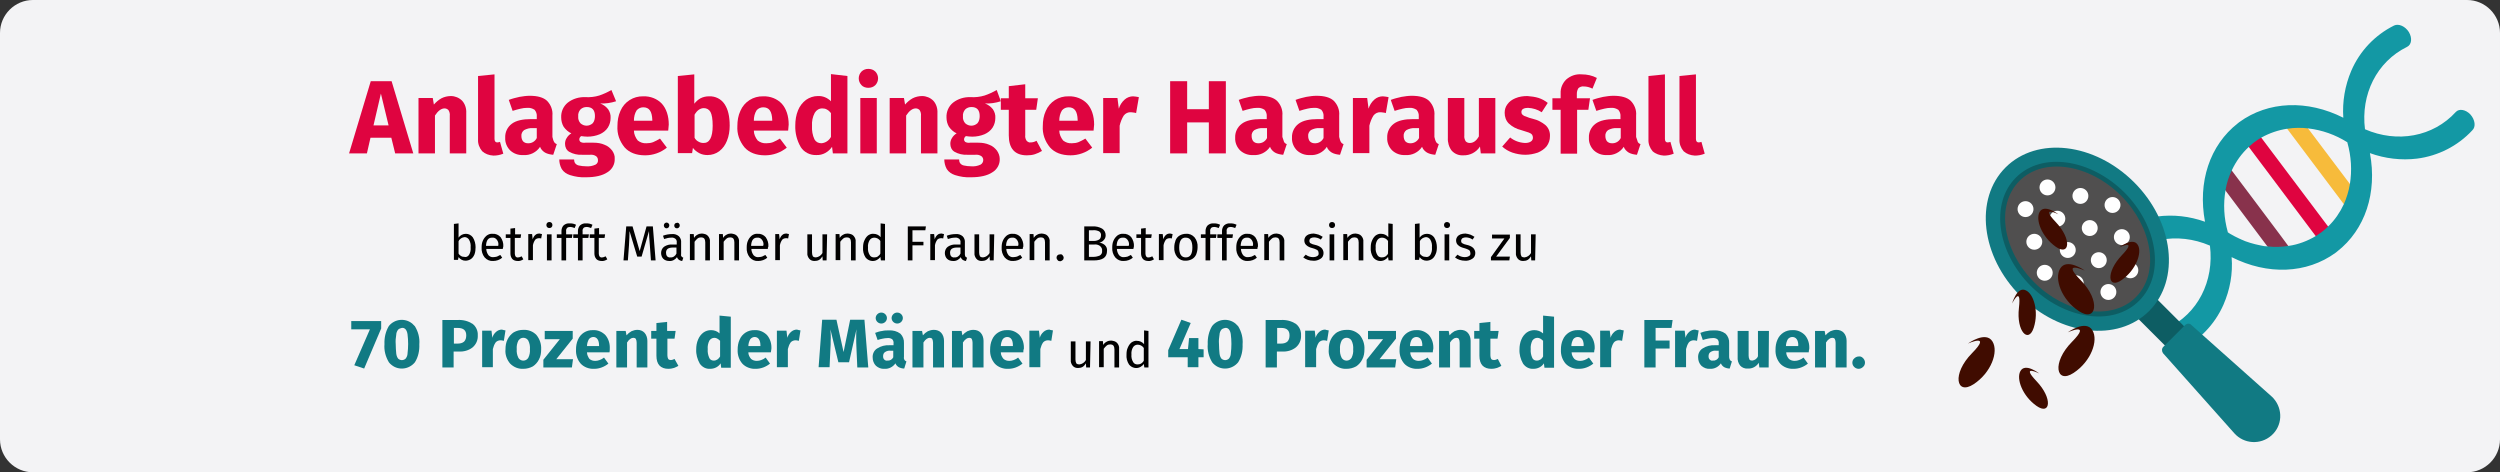 <?xml version="1.0" encoding="UTF-8"?>
<svg xmlns="http://www.w3.org/2000/svg" xmlns:xlink="http://www.w3.org/1999/xlink" version="1.1" id="Ebene_1" x="0px" y="0px" viewBox="0 0 911 172.1" style="enable-background:new 0 0 911 172.1;" xml:space="preserve">
<rect x="0" y="0" width="911" height="172.1" fill="#333333" stroke="none"/>
<style type="text/css">
	.st0{fill:#F3F3F5;}
	.st1{fill:#DF0440;}
	.st2{fill:#010000;}
	.st3{fill:#117A83;}
	.st4{fill:none;}
	.st5{fill:#F7BB3B;}
	.st6{fill:#88324C;}
	.st7{fill:#1398A4;}
	.st8{fill:#0D5D63;}
	.st9{fill:#504F4F;}
	.st10{fill:#FFFFFF;}
	.st11{fill:#400C00;}
</style>
<g>
	<g id="Ebene_1_1_">
		<g id="Group">
			<g id="asthma-haeufigkeit">
				<g id="guertelrose-haeufigkeit">
					<g id="BG_Figur">
						<g id="Mask">
							<path class="st0" d="M12,0h887c6.6,0,12,5.4,12,12v148.1c0,6.6-5.4,12-12,12H12c-6.6,0-12-5.4-12-12V12C0,5.4,5.4,0,12,0z"></path>
						</g>
					</g>
				</g>
			</g>
		</g>
		<path class="st1" d="M144,55.9l-1.4-5.7H135l-1.3,5.7h-6.5l7.9-26.3h7.6l7.9,26.3L144,55.9z M136.1,45.7h5.5l-2.8-11.6L136.1,45.7    z"></path>
		<path class="st1" d="M168.4,36.7c1.1,1.2,1.6,2.9,1.5,4.5v14.7h-6V42.2c0.1-0.7-0.1-1.5-0.5-2.1c-0.4-0.4-0.9-0.6-1.4-0.6    c-1.2,0-2.4,0.9-3.5,2.6v13.8h-6V35.7h5.2l0.4,2.4c0.8-0.9,1.7-1.7,2.8-2.3c1-0.5,2.2-0.8,3.4-0.8C165.8,35,167.3,35.6,168.4,36.7    z"></path>
		<path class="st1" d="M175.7,55.1c-1-1.2-1.6-2.7-1.5-4.3V27.7l6-0.6v23.5c0,0.8,0.3,1.3,1,1.3c0.3,0,0.7-0.1,1-0.2l1.2,4.3    c-1.2,0.5-2.4,0.7-3.6,0.7C178.2,56.6,176.8,56.1,175.7,55.1z"></path>
		<path class="st1" d="M201.9,51.7c0.2,0.4,0.6,0.7,1,0.8l-1.3,3.9c-1.1-0.1-2.1-0.3-3-0.8c-0.8-0.5-1.5-1.2-1.8-2.1    c-1.3,2-3.7,3.2-6.1,3c-1.8,0.1-3.5-0.5-4.8-1.7c-1.2-1.2-1.9-2.9-1.8-4.6c-0.1-2,0.8-3.9,2.4-5.1c1.6-1.2,4-1.7,7-1.7h2.1v-0.9    c0.1-0.9-0.2-1.8-0.8-2.5c-0.8-0.5-1.7-0.8-2.7-0.7c-0.8,0-1.6,0.1-2.4,0.3c-1,0.2-1.9,0.5-2.9,0.8l-1.4-4    c1.3-0.5,2.6-0.8,3.9-1.1c1.2-0.2,2.5-0.4,3.7-0.4c2.9,0,5,0.6,6.3,1.8c1.4,1.4,2.2,3.4,2,5.4v7.8    C201.5,50.6,201.6,51.2,201.9,51.7z M195.6,50.3v-3.6h-1.5c-1.1-0.1-2.1,0.2-3.1,0.7c-0.7,0.5-1.1,1.4-1,2.2    c0,0.7,0.2,1.4,0.6,1.9c0.5,0.5,1.1,0.7,1.7,0.7C193.8,52.3,195,51.5,195.6,50.3L195.6,50.3z"></path>
		<path class="st1" d="M224.5,36.9c-1.9,0.6-3.8,0.9-5.8,0.8c1.1,0.4,2.1,1.1,2.9,2.1c0.6,0.9,1,2,0.9,3.2c0,1.2-0.3,2.4-1,3.5    c-0.7,1.1-1.8,1.9-2.9,2.4c-1.4,0.6-3,0.9-4.5,0.9c-0.8,0-1.6-0.1-2.3-0.2c-0.2,0.1-0.4,0.3-0.5,0.5c-0.1,0.2-0.2,0.4-0.2,0.7    c0,0.4,0.2,0.7,0.4,0.9c0.5,0.3,1.2,0.4,1.8,0.3h3c1.4,0,2.8,0.2,4.1,0.8c1.1,0.4,2,1.2,2.7,2.1c0.6,0.9,1,1.9,0.9,3    c0.1,2-1,3.9-2.7,4.9c-1.8,1.2-4.4,1.8-7.8,1.8c-2,0.1-3.9-0.2-5.8-0.8c-1.2-0.4-2.3-1.1-3-2.2c-0.6-1.1-0.9-2.3-0.9-3.5h5.4    c0,0.5,0.1,1,0.4,1.4c0.3,0.4,0.8,0.7,1.3,0.8c0.9,0.2,1.8,0.3,2.7,0.3c1.2,0.1,2.3-0.1,3.4-0.6c0.6-0.3,1-1,0.9-1.7    c0-0.6-0.3-1.1-0.7-1.4c-0.6-0.4-1.4-0.6-2.2-0.5h-2.9c-1.6,0.1-3.3-0.3-4.7-1.1c-1-0.6-1.5-1.7-1.5-2.9c0-0.8,0.2-1.5,0.6-2.1    c0.4-0.7,1-1.3,1.7-1.7c-1.1-0.5-2.1-1.4-2.8-2.4c-0.6-1-0.9-2.2-0.9-3.4c-0.1-2.1,0.8-4.1,2.4-5.4c1.8-1.4,4.1-2.1,6.4-2    c1.7,0.1,3.5-0.1,5.1-0.6c1.5-0.5,3-1.2,4.4-2L224.5,36.9z M211.5,39.9c-0.6,0.7-0.9,1.6-0.8,2.5c-0.1,0.9,0.2,1.8,0.8,2.5    c1.3,1.2,3.2,1.2,4.5,0c0.6-0.7,0.8-1.7,0.8-2.6c0-2.2-1-3.3-3-3.3C212.9,39,212.1,39.3,211.5,39.9z"></path>
		<path class="st1" d="M243.5,47.6H231c0,1.3,0.6,2.6,1.4,3.6c0.9,0.7,2,1.1,3.2,1c0.8,0,1.6-0.1,2.4-0.4c0.9-0.4,1.7-0.8,2.5-1.3    l2.5,3.3c-2.2,1.8-5,2.8-7.9,2.8c-3.3,0-5.8-1-7.5-2.9c-1.8-2.2-2.8-4.9-2.6-7.8c0-1.9,0.3-3.8,1.1-5.5c1.4-3.3,4.7-5.4,8.3-5.3    c2.6-0.1,5.1,0.9,6.8,2.7c1.6,1.8,2.5,4.4,2.5,7.6C243.6,46.1,243.6,46.9,243.5,47.6z M237.7,43.7c-0.1-3.1-1.1-4.6-3.3-4.6    c-0.9,0-1.8,0.4-2.4,1.1c-0.7,1.1-1,2.4-1,3.8h6.7V43.7z"></path>
		<path class="st1" d="M264,37.9c1.3,1.9,1.9,4.5,1.9,7.9c0,1.9-0.3,3.8-1,5.5c-0.6,1.5-1.5,2.8-2.8,3.8c-1.2,0.9-2.7,1.4-4.3,1.4    c-1,0-2.1-0.2-3-0.7c-0.9-0.5-1.7-1.1-2.3-1.9l-0.3,1.9H247V27.7l6-0.6v10.7c0.6-0.8,1.4-1.5,2.3-2c1-0.5,2-0.7,3.1-0.7    C260.7,35,262.8,36.1,264,37.9z M259.7,45.8c0-2.4-0.3-4.1-0.8-5c-0.5-0.9-1.4-1.4-2.4-1.4c-1.3,0-2.5,0.8-3.4,2.4v8.4    c0.3,0.6,0.8,1.1,1.4,1.4c0.5,0.3,1.1,0.5,1.8,0.5C258.5,52.2,259.7,50.1,259.7,45.8L259.7,45.8z"></path>
		<path class="st1" d="M287.2,47.6h-12.5c0,1.3,0.6,2.6,1.4,3.6c0.9,0.7,2,1.1,3.2,1c0.8,0,1.6-0.1,2.4-0.4c0.9-0.4,1.7-0.8,2.5-1.3    l2.5,3.3c-2.2,1.8-5,2.8-7.9,2.8c-3.3,0-5.8-1-7.5-2.9c-1.8-2.2-2.8-4.9-2.6-7.8c0-1.9,0.3-3.8,1.1-5.5c1.4-3.3,4.7-5.4,8.3-5.3    c2.6-0.1,5.1,0.9,6.8,2.7c1.6,1.8,2.5,4.4,2.5,7.6C287.3,46.1,287.3,46.9,287.2,47.6z M281.4,43.7c-0.1-3.1-1.1-4.6-3.3-4.6    c-0.9,0-1.8,0.4-2.4,1.1c-0.7,1.1-1,2.4-1,3.8h6.7L281.4,43.7z"></path>
		<path class="st1" d="M308.8,27.7v28.2h-5.3l-0.3-2.4c-1.3,1.9-3.4,3.1-5.7,3c-2.3,0.1-4.5-1-5.7-2.9c-1.4-2.4-2.1-5.1-2-7.9    c0-1.9,0.3-3.8,1-5.5c0.6-1.5,1.6-2.8,2.9-3.8c1.3-0.9,2.8-1.4,4.3-1.4c1.8-0.1,3.5,0.6,4.8,1.9v-9.9L308.8,27.7z M302.8,49.9    v-8.7c-0.4-0.5-0.9-1-1.5-1.3c-0.5-0.3-1.1-0.4-1.7-0.4c-1.1,0-2.1,0.6-2.7,1.6c-0.8,1.5-1.1,3.1-1,4.8c-0.1,1.7,0.2,3.4,0.9,4.9    c0.5,0.9,1.4,1.4,2.5,1.4C300.8,52.1,302.1,51.2,302.8,49.9z"></path>
		<path class="st1" d="M319,26.1c1.3,1.4,1.3,3.5,0,4.9c-0.7,0.7-1.6,1-2.6,1c-0.9,0-1.9-0.3-2.5-1c-1.3-1.4-1.3-3.5,0-4.9    c0.7-0.7,1.6-1,2.5-1C317.4,25.1,318.3,25.4,319,26.1z M319.5,35.7v20.2h-6V35.7L319.5,35.7z"></path>
		<path class="st1" d="M340.1,36.7c1.1,1.2,1.6,2.9,1.5,4.5v14.7h-6V42.2c0.1-0.7-0.1-1.5-0.5-2.1c-0.4-0.4-0.9-0.6-1.4-0.6    c-1.2,0-2.4,0.9-3.5,2.6v13.8h-6V35.7h5.2l0.4,2.4c0.8-0.9,1.7-1.7,2.8-2.3c1-0.5,2.2-0.8,3.4-0.8C337.5,35,339,35.6,340.1,36.7z"></path>
		<path class="st1" d="M364.7,36.9c-1.9,0.6-3.8,0.9-5.8,0.8c1.1,0.4,2.1,1.1,2.9,2.1c0.6,0.9,1,2,0.9,3.2c0,1.2-0.3,2.4-1,3.5    c-0.7,1.1-1.8,1.9-2.9,2.4c-1.4,0.6-3,0.9-4.5,0.9c-0.8,0-1.6-0.1-2.3-0.2c-0.2,0.1-0.4,0.3-0.5,0.5c-0.1,0.2-0.2,0.4-0.2,0.7    c0,0.4,0.2,0.7,0.4,0.9c0.5,0.3,1.2,0.4,1.8,0.3h3c1.4,0,2.8,0.2,4.1,0.8c1.1,0.4,2,1.2,2.7,2.1c0.6,0.9,1,1.9,1,3    c0.1,2-1,3.9-2.7,4.9c-1.8,1.2-4.4,1.8-7.8,1.8c-2,0.1-3.9-0.2-5.8-0.8c-1.2-0.4-2.3-1.1-3-2.2c-0.6-1.1-0.9-2.3-0.9-3.5h5.4    c0,0.5,0.1,1,0.4,1.4c0.3,0.4,0.8,0.7,1.3,0.8c0.9,0.2,1.8,0.3,2.7,0.3c1.2,0.1,2.3-0.1,3.4-0.6c0.6-0.3,1-1,1-1.7    c0-0.6-0.3-1.1-0.7-1.4c-0.6-0.4-1.4-0.6-2.2-0.5h-2.9c-1.6,0.1-3.3-0.3-4.7-1.1c-1-0.6-1.5-1.7-1.5-2.9c0-0.8,0.2-1.5,0.6-2.1    c0.4-0.7,1-1.3,1.7-1.7c-1.1-0.5-2.1-1.4-2.8-2.4c-0.6-1-0.9-2.2-0.9-3.4c-0.1-2.1,0.8-4.1,2.4-5.4c1.8-1.4,4.1-2.1,6.4-2    c1.7,0.1,3.5-0.1,5.1-0.6c1.5-0.5,3-1.2,4.4-2L364.7,36.9z M351.7,39.9c-0.6,0.7-0.9,1.6-0.8,2.5c-0.1,0.9,0.2,1.8,0.8,2.5    c1.3,1.2,3.2,1.2,4.5,0c0.6-0.7,0.8-1.7,0.8-2.6c0-2.2-1-3.3-3-3.3C353.1,39,352.3,39.3,351.7,39.9z"></path>
		<path class="st1" d="M379.7,55c-0.8,0.5-1.7,0.9-2.6,1.2c-0.9,0.3-1.9,0.4-2.9,0.4c-4.4,0-6.6-2.5-6.6-7.3v-9.3h-2.9v-4.2h2.9    v-4.4l6-0.7v5.1h4.6l-0.6,4.2h-4v9.3c-0.1,0.7,0.1,1.4,0.5,2c0.4,0.4,0.9,0.7,1.4,0.6c0.8,0,1.5-0.2,2.2-0.6L379.7,55z"></path>
		<path class="st1" d="M398.5,47.6H386c0,1.3,0.6,2.6,1.4,3.6c0.9,0.7,2,1.1,3.2,1c0.8,0,1.6-0.1,2.4-0.4c0.9-0.4,1.7-0.8,2.5-1.3    l2.5,3.3c-2.2,1.8-5,2.8-7.9,2.8c-3.3,0-5.8-1-7.5-2.9c-1.8-2.2-2.8-4.9-2.6-7.8c0-1.9,0.3-3.8,1.1-5.5c1.4-3.3,4.7-5.4,8.3-5.3    c2.6-0.1,5.1,0.9,6.8,2.7c1.6,1.8,2.5,4.4,2.5,7.6C398.6,46.1,398.6,46.9,398.5,47.6z M392.7,43.7c-0.1-3.1-1.1-4.6-3.3-4.6    c-0.9,0-1.8,0.4-2.4,1.1c-0.7,1.1-1,2.4-1,3.8h6.7V43.7z"></path>
		<path class="st1" d="M415,35.4l-1,5.8c-0.6-0.2-1.2-0.2-1.8-0.3c-1.1-0.1-2.1,0.4-2.7,1.2c-0.7,1.1-1.2,2.4-1.5,3.7v10h-6V35.7    h5.2l0.5,3.9c0.4-1.3,1.1-2.4,2.1-3.3c0.9-0.8,2-1.2,3.1-1.2C413.6,35.2,414.3,35.2,415,35.4z"></path>
		<path class="st1" d="M440.5,55.9V44.6h-7.9v11.3h-6.2V29.6h6.2v10.2h7.9V29.6h6.2v26.3H440.5z"></path>
		<path class="st1" d="M467.9,51.7c0.2,0.4,0.6,0.7,1,0.8l-1.3,3.9c-1.1-0.1-2.1-0.3-3-0.8c-0.8-0.5-1.5-1.2-1.8-2.1    c-1.3,2-3.7,3.2-6.1,3c-1.8,0.1-3.5-0.5-4.8-1.7c-1.2-1.2-1.9-2.9-1.8-4.6c-0.1-2,0.8-3.9,2.4-5.1c1.6-1.2,4-1.7,7-1.7h2.1v-0.9    c0.1-0.9-0.2-1.8-0.8-2.5c-0.8-0.5-1.7-0.8-2.7-0.7c-0.8,0-1.6,0.1-2.4,0.3c-1,0.2-1.9,0.5-2.9,0.8l-1.4-4    c1.3-0.5,2.6-0.8,3.9-1.1c1.2-0.2,2.5-0.4,3.7-0.4c2.9,0,5,0.6,6.3,1.8c1.4,1.4,2.2,3.4,2,5.4v7.8    C467.6,50.6,467.7,51.2,467.9,51.7z M461.7,50.3v-3.6h-1.5c-1.1-0.1-2.1,0.2-3.1,0.7c-0.7,0.5-1.1,1.4-1,2.2    c0,0.7,0.2,1.4,0.6,1.9c0.5,0.5,1.1,0.7,1.7,0.7C459.9,52.3,461.1,51.5,461.7,50.3z"></path>
		<path class="st1" d="M488.6,51.7c0.2,0.4,0.6,0.7,1,0.8l-1.3,3.9c-1.1-0.1-2.1-0.3-3-0.8c-0.8-0.5-1.5-1.2-1.8-2.1    c-1.3,2-3.7,3.2-6.1,3c-1.8,0.1-3.5-0.5-4.8-1.7c-1.2-1.2-1.9-2.9-1.8-4.6c-0.1-2,0.8-3.9,2.4-5.1c1.6-1.2,4-1.7,7-1.7h2.1v-0.9    c0.1-0.9-0.2-1.8-0.8-2.5c-0.8-0.5-1.7-0.8-2.7-0.7c-0.8,0-1.6,0.1-2.4,0.3c-1,0.2-1.9,0.5-2.9,0.8l-1.4-4    c1.3-0.5,2.6-0.8,3.9-1.1c1.2-0.2,2.5-0.4,3.7-0.4c2.9,0,5,0.6,6.3,1.8c1.4,1.4,2.2,3.4,2,5.4v7.8    C488.2,50.6,488.3,51.2,488.6,51.7z M482.3,50.3v-3.6h-1.5c-1.1-0.1-2.1,0.2-3.1,0.7c-0.7,0.5-1.1,1.4-1,2.2    c0,0.7,0.2,1.4,0.6,1.9c0.5,0.5,1.1,0.7,1.7,0.7C480.5,52.3,481.7,51.5,482.3,50.3z"></path>
		<path class="st1" d="M506,35.4l-1,5.8c-0.6-0.2-1.2-0.2-1.8-0.3c-1.1-0.1-2.1,0.4-2.7,1.2c-0.7,1.1-1.2,2.4-1.5,3.7v10h-6V35.7    h5.2l0.5,3.9c0.4-1.3,1.1-2.4,2.1-3.3c0.9-0.8,2-1.2,3.1-1.2C504.6,35.2,505.3,35.2,506,35.4z"></path>
		<path class="st1" d="M523.3,51.7c0.2,0.4,0.6,0.7,1,0.8l-1.3,3.9c-1.1-0.1-2.1-0.3-3-0.8c-0.8-0.5-1.5-1.2-1.8-2.1    c-1.3,2-3.7,3.2-6.1,3c-1.8,0.1-3.5-0.5-4.8-1.7c-1.2-1.2-1.9-2.9-1.8-4.6c-0.1-2,0.8-3.9,2.4-5.1c1.6-1.2,4-1.7,7-1.7h2.1v-0.9    c0.1-0.9-0.2-1.8-0.8-2.5c-0.8-0.5-1.7-0.8-2.7-0.7c-0.8,0-1.6,0.1-2.4,0.3c-1,0.2-1.9,0.5-2.9,0.8l-1.4-4    c1.3-0.5,2.6-0.8,3.9-1.1c1.2-0.2,2.5-0.4,3.7-0.4c2.9,0,5,0.6,6.3,1.8c1.4,1.4,2.2,3.4,2,5.4v7.8C522.9,50.6,523,51.2,523.3,51.7    z M517.1,50.3v-3.6h-1.5c-1.1-0.1-2.1,0.2-3.1,0.7c-0.7,0.5-1.1,1.4-1,2.2c0,0.7,0.2,1.4,0.6,1.9c0.5,0.5,1.1,0.7,1.7,0.7    C515.2,52.3,516.5,51.5,517.1,50.3L517.1,50.3z"></path>
		<path class="st1" d="M544.8,55.9h-5.2l-0.3-2.5c-1.3,2.1-3.7,3.3-6.1,3.2c-1.6,0.1-3.1-0.5-4.2-1.7c-1-1.3-1.5-3-1.4-4.7V35.7h6    v13.7c-0.1,0.7,0.1,1.4,0.5,2.1c0.4,0.4,0.9,0.6,1.5,0.6c1.3,0,2.4-0.8,3.3-2.4v-14h6V55.9z"></path>
		<path class="st1" d="M560.7,35.7c1.2,0.4,2.3,1,3.3,1.8l-2.2,3.4c-1.5-1-3.2-1.5-5-1.6c-0.6,0-1.3,0.1-1.8,0.4    c-0.4,0.2-0.6,0.7-0.6,1.1c0,0.3,0.1,0.7,0.3,0.9c0.3,0.3,0.7,0.6,1.2,0.7c0.9,0.4,1.8,0.7,2.7,0.9c1.7,0.4,3.3,1.2,4.7,2.4    c1.1,1.1,1.6,2.5,1.5,4c0,1.3-0.4,2.5-1.2,3.6c-0.8,1-2,1.8-3.2,2.3c-1.5,0.5-3,0.8-4.6,0.8c-1.6,0-3.2-0.3-4.7-0.8    c-1.4-0.5-2.6-1.2-3.7-2.2l2.9-3.3c1.5,1.2,3.4,1.9,5.4,2c0.7,0,1.5-0.1,2.1-0.5c0.5-0.3,0.8-0.8,0.8-1.4c0-0.4-0.1-0.8-0.3-1.1    c-0.3-0.4-0.7-0.6-1.2-0.8c-0.9-0.3-1.8-0.6-2.8-0.9c-1.7-0.4-3.2-1.2-4.5-2.4c-1-1-1.5-2.4-1.5-3.9c0-1.1,0.3-2.2,1-3.1    c0.7-1,1.7-1.7,2.9-2.2c1.4-0.6,2.9-0.8,4.4-0.8C558,35.1,559.4,35.3,560.7,35.7z"></path>
		<path class="st1" d="M575.2,32.1c-0.4,0.6-0.6,1.3-0.6,2.1v1.6h4.8l-0.6,4.2h-4.1v16h-6v-16h-3v-4.2h3v-1.8c-0.1-1.9,0.7-3.7,2-5    c1.6-1.4,3.6-2.1,5.7-1.9c1.9,0,3.8,0.4,5.5,1.3l-1.6,3.9c-1-0.5-2.1-0.8-3.2-0.8C576.4,31.4,575.7,31.7,575.2,32.1z"></path>
		<path class="st1" d="M596.8,51.7c0.2,0.4,0.6,0.7,1,0.8l-1.3,3.9c-1.1-0.1-2.1-0.3-3-0.8c-0.8-0.5-1.5-1.2-1.8-2.1    c-1.3,2-3.7,3.2-6.1,3c-1.8,0.1-3.5-0.5-4.8-1.7c-1.2-1.2-1.9-2.9-1.8-4.6c-0.1-2,0.8-3.9,2.4-5.1c1.6-1.2,4-1.7,7-1.7h2.1v-0.9    c0.1-0.9-0.2-1.8-0.8-2.5c-0.8-0.5-1.7-0.8-2.7-0.7c-0.8,0-1.6,0.1-2.4,0.3c-1,0.2-1.9,0.5-2.9,0.8l-1.4-4    c1.3-0.5,2.6-0.8,3.9-1.1c1.2-0.2,2.5-0.4,3.7-0.4c2.9,0,5,0.6,6.3,1.8c1.4,1.4,2.2,3.4,2,5.4v7.8    C596.5,50.6,596.6,51.2,596.8,51.7z M590.6,50.3v-3.6h-1.5c-1.1-0.1-2.1,0.2-3.1,0.7c-0.7,0.5-1.1,1.4-1,2.2    c0,0.7,0.2,1.4,0.6,1.9c0.5,0.5,1.1,0.7,1.7,0.7C588.8,52.3,590,51.5,590.6,50.3L590.6,50.3z"></path>
		<path class="st1" d="M602.2,55.1c-1-1.2-1.6-2.7-1.5-4.3V27.7l6-0.6v23.5c0,0.8,0.3,1.3,1,1.3c0.3,0,0.7-0.1,1-0.2l1.2,4.3    c-1.2,0.5-2.4,0.7-3.6,0.7C604.8,56.6,603.3,56.1,602.2,55.1z"></path>
		<path class="st1" d="M613.5,55.1c-1-1.2-1.6-2.7-1.5-4.3V27.7l6-0.6v23.5c0,0.8,0.3,1.3,1,1.3c0.3,0,0.7-0.1,1-0.2l1.2,4.3    c-1.2,0.5-2.4,0.7-3.6,0.7C616,56.6,614.6,56.1,613.5,55.1z"></path>
		<path class="st2" d="M172.3,86.5c0.7,1.1,1,2.4,1,3.6c0,0.9-0.1,1.8-0.4,2.6c-0.3,0.7-0.7,1.3-1.3,1.7c-0.6,0.4-1.3,0.6-2,0.6    c-1,0-1.9-0.5-2.5-1.3l-0.2,1h-1.5V81.6l1.7-0.2v5.2c0.6-0.9,1.6-1.4,2.7-1.4C170.8,85.2,171.7,85.7,172.3,86.5z M170.9,92.9    c0.5-0.8,0.7-1.8,0.6-2.8c0.1-1-0.1-1.9-0.6-2.8c-0.4-0.6-1-0.9-1.6-0.9c-0.9,0.1-1.8,0.6-2.2,1.5v4.5c0.2,0.4,0.6,0.7,0.9,0.9    c0.3,0.2,0.7,0.3,1.2,0.3C169.8,93.8,170.5,93.5,170.9,92.9z"></path>
		<path class="st2" d="M183.2,90.7h-6c0,0.8,0.3,1.6,0.8,2.3c0.5,0.5,1.1,0.8,1.8,0.7c0.4,0,0.9-0.1,1.3-0.2    c0.4-0.2,0.8-0.4,1.2-0.6l0.7,1c-0.9,0.8-2.1,1.2-3.3,1.2c-1.2,0.1-2.3-0.4-3.1-1.3c-0.8-1-1.2-2.3-1.1-3.6c0-0.9,0.1-1.8,0.5-2.6    c0.3-0.7,0.8-1.3,1.4-1.8c0.6-0.4,1.3-0.7,2.1-0.6c1.1-0.1,2.2,0.4,2.9,1.2c0.7,1,1.1,2.2,1,3.4C183.3,90.2,183.3,90.4,183.2,90.7    z M181.6,89.4c0.1-0.8-0.1-1.5-0.6-2.1c-0.4-0.5-1-0.8-1.7-0.7c-1.4,0-2.1,1-2.2,3h4.4L181.6,89.4z"></path>
		<path class="st2" d="M190.7,94.5c-0.6,0.4-1.4,0.7-2.1,0.6c-0.7,0-1.4-0.2-1.9-0.7c-0.5-0.6-0.7-1.3-0.7-2v-5.7h-1.7v-1.3h1.7    v-2.1l1.7-0.2v2.3h2.2l-0.2,1.3h-2.1v5.7c0,0.4,0.1,0.8,0.3,1.1c0.2,0.2,0.5,0.4,0.9,0.3c0.4,0,0.9-0.2,1.3-0.4L190.7,94.5z"></path>
		<path class="st2" d="M197.5,85.3l-0.3,1.6c-0.3-0.1-0.5-0.1-0.8-0.1c-0.5,0-1.1,0.2-1.4,0.6c-0.4,0.6-0.7,1.3-0.8,2v5.4h-1.7v-9.5    h1.4l0.2,1.9c0.2-0.6,0.5-1.2,1-1.6c0.4-0.4,1-0.5,1.5-0.5C196.8,85.2,197.2,85.2,197.5,85.3z"></path>
		<path class="st2" d="M201,81.2c0.2,0.2,0.3,0.5,0.3,0.8c0,0.3-0.1,0.6-0.3,0.8c-0.2,0.2-0.5,0.3-0.8,0.3c-0.3,0-0.6-0.1-0.8-0.3    c-0.2-0.2-0.3-0.5-0.3-0.8c0-0.3,0.1-0.6,0.3-0.8c0.2-0.2,0.5-0.3,0.8-0.3C200.5,80.9,200.8,81,201,81.2z M201,85.4v9.5h-1.7v-9.5    L201,85.4z"></path>
		<path class="st2" d="M206.6,83.1c-0.2,0.3-0.4,0.7-0.3,1v1.3h2.3l-0.2,1.3h-2.1v8.2h-1.7v-8.2h-1.7v-1.3h1.7v-1.3    c0-0.7,0.3-1.5,0.8-2c0.6-0.5,1.4-0.8,2.2-0.7c0.4,0,0.8,0,1.2,0.1c0.4,0.1,0.7,0.2,1.1,0.4l-0.5,1.2c-0.5-0.2-1.1-0.4-1.7-0.4    C207.3,82.7,206.9,82.8,206.6,83.1z"></path>
		<path class="st2" d="M212.6,83.1c-0.2,0.3-0.4,0.7-0.3,1v1.3h2.3l-0.2,1.3h-2.1v8.2h-1.7v-8.2h-1.7v-1.3h1.7v-1.3    c0-0.7,0.3-1.5,0.8-2c0.6-0.5,1.4-0.8,2.2-0.7c0.4,0,0.8,0,1.2,0.1c0.4,0.1,0.7,0.2,1.1,0.4l-0.5,1.2c-0.5-0.2-1.1-0.4-1.7-0.4    C213.3,82.7,212.9,82.8,212.6,83.1z"></path>
		<path class="st2" d="M221.3,94.5c-0.6,0.4-1.4,0.7-2.1,0.6c-0.7,0-1.4-0.2-1.9-0.7c-0.5-0.6-0.7-1.3-0.7-2v-5.7h-1.7v-1.3h1.7    v-2.1l1.7-0.2v2.3h2.2l-0.2,1.3h-2.1v5.7c0,0.4,0.1,0.8,0.3,1.1c0.2,0.2,0.5,0.4,0.9,0.3c0.4,0,0.9-0.2,1.3-0.4L221.3,94.5z"></path>
		<path class="st2" d="M238.9,94.9h-1.7l-0.4-5.6c-0.2-2.2-0.3-3.9-0.3-5.1l-2.7,9.3h-1.6l-2.8-9.3c0,1.5-0.1,3.2-0.2,5.2l-0.4,5.5    h-1.6l1-12.4h2.3l2.6,9l2.5-9h2.3L238.9,94.9z"></path>
		<path class="st2" d="M248.4,93.5c0.1,0.2,0.4,0.3,0.6,0.4l-0.4,1.2c-0.4,0-0.8-0.2-1.2-0.4c-0.3-0.3-0.6-0.6-0.7-1    c-0.6,0.9-1.7,1.5-2.8,1.4c-0.8,0-1.6-0.2-2.2-0.8c-0.5-0.5-0.8-1.3-0.8-2.1c0-0.9,0.4-1.8,1.1-2.3c0.9-0.6,2-0.9,3.1-0.8h1.5    v-0.7c0.1-0.5-0.1-1.1-0.5-1.4c-0.4-0.3-1-0.5-1.5-0.4c-0.9,0-1.7,0.2-2.6,0.5l-0.4-1.2c1-0.4,2.2-0.6,3.3-0.6    c0.9-0.1,1.8,0.2,2.5,0.8c0.6,0.6,0.9,1.5,0.8,2.3v4.3C248.1,93,248.2,93.3,248.4,93.5z M243.6,81.4c0.4,0.4,0.4,1,0,1.5    c-0.2,0.2-0.5,0.3-0.7,0.3c-0.3,0-0.5-0.1-0.7-0.3c-0.4-0.4-0.4-1.1,0-1.5c0.2-0.2,0.5-0.3,0.7-0.3    C243.1,81.1,243.4,81.2,243.6,81.4z M246.5,92.4v-2.2h-1.2c-1.8,0-2.6,0.6-2.6,1.9c0,0.5,0.1,0.9,0.4,1.3c0.3,0.3,0.8,0.5,1.2,0.4    C245.2,93.9,246.1,93.3,246.5,92.4L246.5,92.4z M247.4,81.4c0.4,0.4,0.4,1.1,0,1.5c-0.2,0.2-0.5,0.3-0.7,0.3c-0.6,0-1-0.4-1-1    c0-0.6,0.4-1,1-1c0,0,0,0,0,0C246.9,81.1,247.2,81.2,247.4,81.4L247.4,81.4z"></path>
		<path class="st2" d="M258,86c0.5,0.6,0.8,1.3,0.7,2.1v6.8h-1.7v-6.6c0-0.5-0.1-1-0.4-1.4c-0.3-0.3-0.7-0.4-1.1-0.4    c-0.5,0-0.9,0.1-1.3,0.4c-0.4,0.3-0.8,0.8-1.1,1.2v6.7h-1.7v-9.5h1.4l0.1,1.4c0.3-0.5,0.7-0.9,1.3-1.2c0.5-0.3,1.1-0.4,1.6-0.4    C256.8,85.2,257.5,85.4,258,86z"></path>
		<path class="st2" d="M268.6,86c0.5,0.6,0.8,1.3,0.7,2.1v6.8h-1.7v-6.6c0-0.5-0.1-1-0.4-1.4c-0.3-0.3-0.7-0.4-1.1-0.4    c-0.5,0-0.9,0.1-1.3,0.4c-0.4,0.3-0.8,0.8-1.1,1.2v6.7h-1.7v-9.5h1.4l0.1,1.4c0.3-0.5,0.7-0.9,1.3-1.2c0.5-0.3,1.1-0.4,1.6-0.4    C267.3,85.2,268.1,85.4,268.6,86z"></path>
		<path class="st2" d="M279.8,90.7h-6c0,0.8,0.3,1.6,0.8,2.3c0.5,0.5,1.1,0.8,1.8,0.7c0.4,0,0.9-0.1,1.3-0.2    c0.4-0.2,0.8-0.4,1.2-0.6l0.7,1c-0.9,0.8-2.1,1.2-3.3,1.2c-1.2,0.1-2.3-0.4-3.1-1.3c-0.8-1-1.2-2.3-1.1-3.6c0-0.9,0.1-1.8,0.5-2.6    c0.3-0.7,0.8-1.3,1.4-1.8c0.6-0.4,1.3-0.7,2.1-0.6c1.1-0.1,2.2,0.4,2.9,1.2c0.7,1,1.1,2.2,1,3.4C279.8,90.2,279.8,90.4,279.8,90.7    z M278.2,89.4c0.1-0.8-0.1-1.5-0.6-2.1c-0.4-0.5-1-0.8-1.7-0.7c-1.4,0-2.1,1-2.2,3h4.4V89.4z"></path>
		<path class="st2" d="M287.5,85.3l-0.3,1.6c-0.3-0.1-0.5-0.1-0.8-0.1c-0.5,0-1.1,0.2-1.4,0.6c-0.4,0.6-0.7,1.3-0.8,2v5.4h-1.7v-9.5    h1.4l0.2,1.9c0.2-0.6,0.5-1.2,1-1.6c0.4-0.4,1-0.5,1.5-0.5C286.9,85.2,287.2,85.2,287.5,85.3z"></path>
		<path class="st2" d="M301.2,94.9h-1.4l-0.1-1.5c-0.3,0.5-0.7,1-1.2,1.3c-0.5,0.3-1.1,0.4-1.7,0.4c-0.7,0-1.4-0.2-1.9-0.8    c-0.5-0.6-0.8-1.4-0.7-2.1v-6.8h1.7V92c0,0.5,0.1,1,0.3,1.4c0.3,0.3,0.7,0.4,1.1,0.4c1-0.1,1.9-0.7,2.4-1.6v-6.8h1.7L301.2,94.9z"></path>
		<path class="st2" d="M311.1,86c0.5,0.6,0.8,1.3,0.7,2.1v6.8h-1.7v-6.6c0-0.5-0.1-1-0.4-1.4c-0.3-0.3-0.7-0.4-1.1-0.4    c-0.5,0-0.9,0.1-1.3,0.4c-0.4,0.3-0.8,0.8-1.1,1.2v6.7h-1.7v-9.5h1.4l0.1,1.4c0.3-0.5,0.7-0.9,1.3-1.2c0.5-0.3,1.1-0.4,1.6-0.4    C309.9,85.2,310.6,85.4,311.1,86z"></path>
		<path class="st2" d="M322.5,81.6v13.3h-1.5l-0.2-1.3c-0.3,0.5-0.7,0.8-1.2,1.1c-1.4,0.8-3.2,0.4-4.2-0.9c-0.7-1.1-1-2.3-0.9-3.6    c0-0.9,0.1-1.8,0.5-2.6c0.3-0.7,0.7-1.3,1.3-1.8c0.6-0.4,1.3-0.7,2-0.6c1,0,1.9,0.4,2.6,1.2v-5L322.5,81.6z M319.8,93.5    c0.4-0.3,0.8-0.6,1-1.1v-4.6c-0.3-0.4-0.6-0.7-1-0.9c-0.4-0.2-0.8-0.3-1.2-0.3c-0.7,0-1.3,0.3-1.7,0.9c-0.5,0.8-0.7,1.8-0.6,2.7    c-0.1,0.9,0.1,1.9,0.6,2.7c0.3,0.6,0.9,0.9,1.6,0.9C319,93.8,319.5,93.7,319.8,93.5L319.8,93.5z"></path>
		<path class="st2" d="M330.8,94.9V82.5h6.6l-0.2,1.4h-4.7v4.2h4v1.3h-4v5.5L330.8,94.9z"></path>
		<path class="st2" d="M344,85.3l-0.3,1.6c-0.3-0.1-0.5-0.1-0.8-0.1c-0.5,0-1.1,0.2-1.4,0.6c-0.4,0.6-0.7,1.3-0.8,2v5.4h-1.7v-9.5    h1.4l0.2,1.9c0.2-0.6,0.5-1.2,1-1.6c0.4-0.4,1-0.5,1.5-0.5C343.4,85.2,343.7,85.2,344,85.3z"></path>
		<path class="st2" d="M351.8,93.5c0.1,0.2,0.4,0.3,0.6,0.4l-0.4,1.2c-0.4,0-0.8-0.2-1.2-0.4c-0.3-0.3-0.6-0.6-0.7-1    c-0.6,0.9-1.7,1.5-2.8,1.4c-0.8,0-1.6-0.2-2.2-0.8c-0.5-0.5-0.8-1.3-0.8-2.1c0-0.9,0.4-1.8,1.1-2.3c0.9-0.6,2-0.9,3.1-0.8h1.5    v-0.7c0.1-0.5-0.1-1.1-0.5-1.4c-0.4-0.3-1-0.5-1.5-0.4c-0.9,0-1.7,0.2-2.6,0.5l-0.4-1.2c1-0.4,2.2-0.6,3.3-0.6    c0.9-0.1,1.8,0.2,2.5,0.8c0.6,0.6,0.9,1.5,0.8,2.3v4.3C351.6,93,351.7,93.3,351.8,93.5z M350,92.4v-2.2h-1.2    c-1.8,0-2.6,0.6-2.6,1.9c0,0.5,0.1,0.9,0.4,1.3c0.3,0.3,0.8,0.5,1.2,0.4C348.7,93.9,349.6,93.3,350,92.4z"></path>
		<path class="st2" d="M362.1,94.9h-1.4l-0.1-1.5c-0.3,0.5-0.7,1-1.2,1.3c-0.5,0.3-1.1,0.4-1.7,0.4c-0.7,0-1.4-0.2-1.9-0.8    c-0.5-0.6-0.8-1.4-0.7-2.1v-6.8h1.7V92c0,0.5,0.1,1,0.3,1.4c0.3,0.3,0.7,0.4,1.1,0.4c1-0.1,1.9-0.7,2.4-1.6v-6.8h1.7L362.1,94.9z"></path>
		<path class="st2" d="M372.7,90.7h-6c0,0.8,0.3,1.6,0.8,2.3c0.5,0.5,1.1,0.8,1.8,0.7c0.4,0,0.9-0.1,1.3-0.2    c0.4-0.2,0.8-0.4,1.2-0.6l0.7,1c-0.9,0.8-2.1,1.2-3.3,1.2c-1.2,0.1-2.3-0.4-3.1-1.3c-0.8-1-1.2-2.3-1.1-3.6c0-0.9,0.1-1.8,0.5-2.6    c0.3-0.7,0.8-1.3,1.4-1.8c0.6-0.4,1.3-0.7,2.1-0.6c1.1-0.1,2.2,0.4,2.9,1.2c0.7,1,1.1,2.2,1,3.4C372.7,90.2,372.7,90.4,372.7,90.7    z M371.1,89.4c0.1-0.8-0.1-1.5-0.6-2.1c-0.4-0.5-1-0.8-1.7-0.7c-1.4,0-2.1,1-2.2,3h4.4V89.4z"></path>
		<path class="st2" d="M381.8,86c0.5,0.6,0.8,1.3,0.7,2.1v6.8h-1.7v-6.6c0-0.5-0.1-1-0.4-1.4c-0.3-0.3-0.7-0.4-1.1-0.4    c-0.5,0-0.9,0.1-1.3,0.4c-0.4,0.3-0.8,0.8-1.1,1.2v6.7h-1.7v-9.5h1.4l0.1,1.4c0.3-0.5,0.7-0.9,1.3-1.2c0.5-0.3,1.1-0.4,1.6-0.4    C380.6,85.2,381.3,85.4,381.8,86z"></path>
		<path class="st2" d="M387.2,93c0.2,0.2,0.4,0.6,0.4,0.9c0,0.3-0.1,0.7-0.4,0.9c-0.2,0.2-0.6,0.4-0.9,0.4c-0.3,0-0.7-0.1-0.9-0.4    c-0.2-0.2-0.4-0.6-0.4-0.9c0-0.7,0.5-1.2,1.2-1.2c0,0,0,0,0,0C386.7,92.6,387,92.7,387.2,93z"></path>
		<path class="st2" d="M402.6,89.3c0.6,0.6,0.9,1.3,0.8,2.1c0,2.4-1.6,3.5-4.9,3.5h-3.4V82.5h2.9c1.3-0.1,2.5,0.2,3.6,0.8    c0.8,0.5,1.3,1.4,1.3,2.4c0,0.7-0.2,1.3-0.7,1.8c-0.4,0.5-1,0.8-1.6,0.9C401.3,88.5,402,88.8,402.6,89.3z M396.8,83.9v3.9h1.9    c0.6,0,1.3-0.2,1.8-0.5c0.5-0.3,0.7-0.9,0.7-1.5c0.1-0.6-0.2-1.2-0.7-1.5c-0.7-0.3-1.4-0.5-2.2-0.4L396.8,83.9z M400.8,93.1    c0.6-0.4,0.9-1,0.8-1.7c0.1-0.7-0.2-1.3-0.8-1.8c-0.6-0.4-1.3-0.6-2-0.5h-2v4.5h1.7C399.3,93.6,400.1,93.4,400.8,93.1z"></path>
		<path class="st2" d="M413,90.7h-6c0,0.8,0.3,1.6,0.8,2.3c0.5,0.5,1.1,0.8,1.8,0.7c0.4,0,0.9-0.1,1.3-0.2c0.4-0.2,0.8-0.4,1.2-0.6    l0.7,1c-0.9,0.8-2.1,1.2-3.3,1.2c-1.2,0.1-2.3-0.4-3.1-1.3c-0.8-1-1.2-2.3-1.1-3.6c0-0.9,0.1-1.8,0.5-2.6c0.3-0.7,0.8-1.3,1.4-1.8    c0.6-0.4,1.3-0.7,2.1-0.6c1.1-0.1,2.2,0.4,2.9,1.2c0.7,1,1.1,2.2,1,3.4C413.1,90.2,413.1,90.4,413,90.7z M411.4,89.4    c0.1-0.8-0.1-1.5-0.6-2.1c-0.4-0.5-1-0.8-1.7-0.7c-1.4,0-2.1,1-2.2,3h4.4V89.4z"></path>
		<path class="st2" d="M420.5,94.5c-0.6,0.4-1.4,0.7-2.1,0.6c-0.7,0-1.4-0.2-1.9-0.7c-0.5-0.6-0.7-1.3-0.7-2v-5.7h-1.7v-1.3h1.7    v-2.1l1.7-0.2v2.3h2.2l-0.2,1.3h-2.1v5.7c0,0.4,0.1,0.8,0.3,1.1c0.2,0.2,0.5,0.4,0.9,0.3c0.4,0,0.9-0.2,1.3-0.4L420.5,94.5z"></path>
		<path class="st2" d="M427.3,85.3l-0.3,1.6c-0.3-0.1-0.5-0.1-0.8-0.1c-0.5,0-1.1,0.2-1.4,0.6c-0.4,0.6-0.7,1.3-0.8,2v5.4h-1.7v-9.5    h1.4l0.2,1.9c0.2-0.6,0.5-1.2,1-1.6c0.4-0.4,1-0.5,1.5-0.5C426.7,85.2,427,85.2,427.3,85.3z"></path>
		<path class="st2" d="M435.3,86.5c0.8,1,1.2,2.3,1.1,3.6c0,0.9-0.2,1.8-0.5,2.6c-0.3,0.7-0.8,1.3-1.5,1.7c-0.7,0.4-1.5,0.6-2.3,0.6    c-1.2,0.1-2.3-0.4-3.1-1.3c-0.8-1-1.2-2.3-1.1-3.6c0-0.9,0.2-1.8,0.5-2.6c0.3-0.7,0.8-1.3,1.5-1.7c0.7-0.4,1.5-0.6,2.3-0.6    C433.4,85.1,434.5,85.6,435.3,86.5z M429.7,90.2c0,2.4,0.8,3.6,2.4,3.6c1.6,0,2.4-1.2,2.4-3.6c0-2.4-0.8-3.6-2.4-3.6    C430.6,86.5,429.7,87.7,429.7,90.2z"></path>
		<path class="st2" d="M441.3,83.1c-0.2,0.3-0.4,0.7-0.3,1v1.3h2.3l-0.2,1.3H441v8.2h-1.7v-8.2h-1.7v-1.3h1.7v-1.3    c0-0.7,0.3-1.5,0.8-2c0.6-0.5,1.4-0.8,2.2-0.7c0.4,0,0.8,0,1.2,0.1c0.4,0.1,0.7,0.2,1.1,0.4l-0.5,1.2c-0.5-0.2-1.1-0.4-1.7-0.4    C442,82.7,441.6,82.8,441.3,83.1z"></path>
		<path class="st2" d="M447.3,83.1c-0.2,0.3-0.4,0.7-0.3,1v1.3h2.3l-0.2,1.3H447v8.2h-1.7v-8.2h-1.7v-1.3h1.7v-1.3    c0-0.7,0.3-1.5,0.8-2c0.6-0.5,1.4-0.8,2.2-0.7c0.4,0,0.8,0,1.2,0.1c0.4,0.1,0.7,0.2,1.1,0.4l-0.5,1.2c-0.5-0.2-1.1-0.4-1.7-0.4    C448,82.7,447.6,82.8,447.3,83.1z"></path>
		<path class="st2" d="M458.2,90.7h-6c0,0.8,0.3,1.6,0.8,2.3c0.5,0.5,1.1,0.8,1.8,0.7c0.4,0,0.9-0.1,1.3-0.2    c0.4-0.2,0.8-0.4,1.2-0.6l0.7,1c-0.9,0.8-2.1,1.2-3.3,1.2c-1.2,0.1-2.3-0.4-3.1-1.3c-0.8-1-1.2-2.3-1.1-3.6c0-0.9,0.1-1.8,0.5-2.6    c0.3-0.7,0.8-1.3,1.4-1.8c0.6-0.4,1.3-0.7,2.1-0.6c1.1-0.1,2.2,0.4,2.9,1.2c0.7,1,1.1,2.2,1,3.4C458.2,90.2,458.2,90.4,458.2,90.7    z M456.6,89.4c0.1-0.8-0.1-1.5-0.6-2.1c-0.4-0.5-1-0.8-1.7-0.7c-1.4,0-2.1,1-2.2,3h4.4L456.6,89.4z"></path>
		<path class="st2" d="M467.3,86c0.5,0.6,0.8,1.3,0.7,2.1v6.8h-1.7v-6.6c0-0.5-0.1-1-0.4-1.4c-0.3-0.3-0.7-0.4-1.1-0.4    c-0.5,0-0.9,0.1-1.3,0.4c-0.4,0.3-0.8,0.8-1.1,1.2v6.7h-1.7v-9.5h1.4l0.1,1.4c0.3-0.5,0.7-0.9,1.3-1.2c0.5-0.3,1.1-0.4,1.6-0.4    C466.1,85.2,466.8,85.4,467.3,86z"></path>
		<path class="st2" d="M480.5,85.5c0.5,0.2,1,0.5,1.5,0.8l-0.7,1c-0.4-0.3-0.8-0.5-1.2-0.6c-0.4-0.1-0.8-0.2-1.2-0.2    c-0.5,0-0.9,0.1-1.3,0.3c-0.5,0.4-0.6,1.1-0.3,1.6c0.1,0.1,0.1,0.2,0.2,0.2c0.5,0.3,1,0.5,1.6,0.6c0.9,0.2,1.7,0.5,2.4,1.1    c0.5,0.5,0.8,1.2,0.8,1.9c0,0.9-0.4,1.7-1.1,2.1c-0.8,0.5-1.7,0.8-2.7,0.7c-1.3,0-2.6-0.4-3.6-1.2l0.9-1c0.8,0.6,1.7,0.9,2.7,0.9    c0.5,0,1-0.1,1.5-0.4c0.4-0.2,0.6-0.6,0.5-1.1c0-0.3-0.1-0.5-0.2-0.8c-0.2-0.2-0.4-0.4-0.7-0.5c-0.5-0.2-0.9-0.4-1.4-0.5    c-0.8-0.2-1.6-0.5-2.2-1.1c-0.5-0.4-0.7-1.1-0.7-1.7c0-0.5,0.2-1,0.4-1.3c0.3-0.4,0.7-0.7,1.2-0.9c0.6-0.2,1.2-0.3,1.8-0.3    C479.3,85.2,479.9,85.3,480.5,85.5z"></path>
		<path class="st2" d="M486.2,81.2c0.2,0.2,0.3,0.5,0.3,0.8c0,0.3-0.1,0.6-0.3,0.8c-0.2,0.2-0.5,0.3-0.8,0.3c-0.3,0-0.6-0.1-0.8-0.3    c-0.2-0.2-0.3-0.5-0.3-0.8c0-0.3,0.1-0.6,0.3-0.8c0.2-0.2,0.5-0.3,0.8-0.3C485.7,80.9,486,81,486.2,81.2z M486.2,85.4v9.5h-1.7    v-9.5L486.2,85.4z"></path>
		<path class="st2" d="M496.1,86c0.5,0.6,0.8,1.3,0.7,2.1v6.8h-1.7v-6.6c0-0.5-0.1-1-0.4-1.4c-0.3-0.3-0.7-0.4-1.1-0.4    c-0.5,0-0.9,0.1-1.3,0.4c-0.4,0.3-0.8,0.8-1.1,1.2v6.7h-1.7v-9.5h1.4l0.1,1.4c0.3-0.5,0.7-0.9,1.3-1.2c0.5-0.3,1.1-0.4,1.6-0.4    C494.9,85.2,495.6,85.4,496.1,86z"></path>
		<path class="st2" d="M507.5,81.6v13.3h-1.5l-0.2-1.3c-0.3,0.5-0.7,0.8-1.2,1.1c-1.4,0.8-3.2,0.4-4.2-0.9c-0.7-1.1-1-2.3-0.9-3.6    c0-0.9,0.1-1.8,0.5-2.6c0.3-0.7,0.7-1.3,1.3-1.8c0.6-0.4,1.3-0.7,2-0.6c1,0,1.9,0.4,2.6,1.2v-5L507.5,81.6z M504.8,93.5    c0.4-0.3,0.8-0.6,1-1.1v-4.6c-0.3-0.4-0.6-0.7-1-0.9c-0.4-0.2-0.8-0.3-1.2-0.3c-0.7,0-1.3,0.3-1.7,0.9c-0.5,0.8-0.7,1.8-0.6,2.7    c-0.1,0.9,0.1,1.9,0.6,2.7c0.3,0.6,0.9,0.9,1.6,0.9C504,93.8,504.4,93.7,504.8,93.5L504.8,93.5z"></path>
		<path class="st2" d="M522.6,86.5c0.7,1.1,1,2.4,1,3.6c0,0.9-0.1,1.8-0.5,2.6c-0.3,0.7-0.7,1.3-1.3,1.7c-0.6,0.4-1.3,0.6-2,0.6    c-1,0-1.9-0.5-2.5-1.3l-0.2,1h-1.5V81.6l1.7-0.2v5.2c0.6-0.9,1.6-1.4,2.7-1.4C521.1,85.2,522,85.7,522.6,86.5z M521.2,92.9    c0.5-0.8,0.7-1.8,0.6-2.8c0.1-1-0.1-1.9-0.6-2.8c-0.4-0.6-1-0.9-1.6-0.9c-0.9,0.1-1.8,0.6-2.2,1.5v4.5c0.2,0.4,0.6,0.7,0.9,0.9    c0.3,0.2,0.7,0.3,1.2,0.3C520.1,93.8,520.8,93.5,521.2,92.9L521.2,92.9z"></path>
		<path class="st2" d="M528.1,81.2c0.2,0.2,0.3,0.5,0.3,0.8c0,0.3-0.1,0.6-0.3,0.8c-0.2,0.2-0.5,0.3-0.8,0.3c-0.3,0-0.6-0.1-0.8-0.3    c-0.2-0.2-0.3-0.5-0.3-0.8c0-0.3,0.1-0.6,0.3-0.8c0.2-0.2,0.5-0.3,0.8-0.3C527.5,80.9,527.8,81,528.1,81.2z M528.1,85.4v9.5h-1.7    v-9.5L528.1,85.4z"></path>
		<path class="st2" d="M535.8,85.5c0.5,0.2,1,0.5,1.5,0.8l-0.7,1c-0.4-0.3-0.8-0.5-1.2-0.6c-0.4-0.1-0.8-0.2-1.2-0.2    c-0.5,0-0.9,0.1-1.3,0.3c-0.5,0.4-0.6,1.1-0.3,1.6c0.1,0.1,0.1,0.2,0.2,0.2c0.5,0.3,1,0.5,1.6,0.6c0.9,0.2,1.7,0.5,2.4,1.1    c0.5,0.5,0.8,1.2,0.8,1.9c0,0.9-0.4,1.7-1.1,2.1c-0.8,0.5-1.7,0.8-2.7,0.7c-1.3,0-2.6-0.4-3.6-1.2l0.9-1c0.8,0.6,1.7,0.9,2.7,0.9    c0.5,0,1-0.1,1.5-0.4c0.4-0.2,0.6-0.6,0.5-1.1c0-0.3-0.1-0.5-0.2-0.8c-0.2-0.2-0.4-0.4-0.7-0.5c-0.5-0.2-0.9-0.4-1.4-0.5    c-0.8-0.2-1.6-0.5-2.2-1.1c-0.5-0.4-0.7-1.1-0.7-1.7c0-0.5,0.2-1,0.4-1.3c0.3-0.4,0.7-0.7,1.2-0.9c0.6-0.2,1.2-0.3,1.8-0.3    C534.7,85.2,535.2,85.3,535.8,85.5z"></path>
		<path class="st2" d="M550.2,85.4v1.3l-5,6.8h5l-0.2,1.4h-6.7v-1.2l4.9-6.8h-4.5v-1.4H550.2z"></path>
		<path class="st2" d="M559.4,94.9H558l-0.1-1.5c-0.3,0.5-0.7,1-1.2,1.3c-0.5,0.3-1.1,0.4-1.7,0.4c-0.7,0-1.4-0.2-1.9-0.8    c-0.5-0.6-0.8-1.4-0.7-2.1v-6.8h1.7V92c0,0.5,0.1,1,0.3,1.4c0.3,0.3,0.7,0.4,1.1,0.4c1-0.1,1.9-0.7,2.4-1.6v-6.8h1.7L559.4,94.9z"></path>
		<path class="st3" d="M138.9,117v2.7l-6.2,14.6l-3.6-1.2l5.7-13.1H128v-3L138.9,117z"></path>
		<path class="st3" d="M151.2,118.9c1.2,2,1.8,4.2,1.6,6.6c0.1,2.3-0.4,4.6-1.6,6.5c-2.1,2.6-5.9,3.1-8.5,1c-0.4-0.3-0.7-0.6-1-1    c-1.2-2-1.8-4.3-1.6-6.6c-0.1-2.3,0.4-4.6,1.6-6.6c2.1-2.6,5.9-3,8.5-0.9C150.6,118.3,150.9,118.6,151.2,118.9z M145.1,120.1    c-0.4,0.5-0.7,1.2-0.7,1.8c-0.2,1.2-0.3,2.3-0.2,3.5c0,1.2,0.1,2.4,0.2,3.5c0.1,0.7,0.3,1.3,0.7,1.8c0.8,0.7,1.9,0.7,2.7,0    c0.4-0.5,0.7-1.2,0.7-1.8c0.3-2.4,0.3-4.8,0-7.1c-0.1-0.7-0.3-1.3-0.7-1.8c-0.4-0.4-0.8-0.6-1.4-0.5    C145.9,119.6,145.4,119.8,145.1,120.1z"></path>
		<path class="st3" d="M172.2,118c1.3,1,2,2.6,1.9,4.2c0.1,1.7-0.6,3.3-1.9,4.4c-1.4,1.1-3.2,1.6-5,1.5h-1.9v5.8h-4.1v-17.3h5.6    C168.8,116.5,170.6,117,172.2,118z M169.1,124.5c0.6-0.6,0.8-1.4,0.8-2.3c0-1.8-1-2.7-3.1-2.7h-1.4v5.7h1.5    C167.7,125.2,168.5,125,169.1,124.5z"></path>
		<path class="st3" d="M184.2,120.4l-0.6,3.8c-0.4-0.1-0.8-0.2-1.2-0.2c-0.7,0-1.4,0.3-1.8,0.8c-0.5,0.7-0.8,1.6-1,2.4v6.6h-3.9    v-13.3h3.4l0.3,2.6c0.2-0.8,0.7-1.6,1.4-2.2c0.6-0.5,1.3-0.8,2.1-0.8C183.4,120.3,183.8,120.3,184.2,120.4z"></path>
		<path class="st3" d="M195.5,122.1c1.2,1.5,1.8,3.3,1.7,5.2c0,1.3-0.2,2.6-0.8,3.7c-0.5,1-1.3,1.9-2.2,2.5    c-1.1,0.6-2.3,0.9-3.5,0.9c-1.8,0.1-3.5-0.6-4.8-1.9c-1.2-1.4-1.9-3.3-1.7-5.2c0-1.3,0.2-2.6,0.8-3.7c0.5-1,1.3-1.9,2.2-2.5    c1.1-0.6,2.2-0.9,3.5-0.9C192.5,120.1,194.3,120.8,195.5,122.1z M188.9,124.1c-0.5,1-0.7,2.1-0.6,3.1c-0.1,1.1,0.1,2.2,0.6,3.2    c0.6,1,1.9,1.3,2.9,0.7c0.3-0.2,0.5-0.4,0.7-0.7c0.5-1,0.7-2.1,0.6-3.1c0.1-1.1-0.1-2.2-0.6-3.2c-0.6-1-1.9-1.3-2.9-0.7    C189.4,123.6,189.1,123.8,188.9,124.1L188.9,124.1z"></path>
		<path class="st3" d="M208.7,120.6v2.8l-6,7.5h6.1l-0.4,3h-10.4v-2.8l6-7.5h-5.5v-3L208.7,120.6z"></path>
		<path class="st3" d="M222.1,128.4h-8.2c0,0.9,0.4,1.7,0.9,2.4c0.6,0.5,1.3,0.7,2.1,0.7c0.5,0,1.1-0.1,1.6-0.3    c0.6-0.2,1.1-0.5,1.6-0.9l1.6,2.2c-1.5,1.2-3.3,1.9-5.2,1.9c-1.8,0.1-3.7-0.6-4.9-1.9c-1.2-1.4-1.8-3.2-1.7-5.1    c0-1.3,0.2-2.5,0.7-3.6c0.9-2.2,3.1-3.6,5.5-3.5c1.7-0.1,3.3,0.6,4.5,1.8c1.2,1.4,1.7,3.2,1.6,5    C222.2,127.5,222.2,128,222.1,128.4z M218.3,125.9c0-2-0.8-3.1-2.1-3.1c-0.6,0-1.2,0.3-1.6,0.8c-0.4,0.7-0.7,1.6-0.7,2.5h4.4    L218.3,125.9z"></path>
		<path class="st3" d="M234.9,121.3c0.7,0.8,1,1.9,1,2.9v9.7h-3.9v-9c0-0.5-0.1-1-0.3-1.4c-0.2-0.3-0.6-0.4-0.9-0.4    c-0.8,0-1.6,0.6-2.3,1.7v9.1h-3.9v-13.3h3.4l0.3,1.6c0.5-0.6,1.1-1.1,1.8-1.5c0.7-0.3,1.4-0.5,2.2-0.5    C233.2,120.2,234.2,120.5,234.9,121.3z"></path>
		<path class="st3" d="M247.2,133.3c-0.5,0.3-1.1,0.6-1.7,0.8c-0.6,0.2-1.3,0.3-1.9,0.3c-2.9,0-4.4-1.6-4.4-4.8v-6.2h-1.9v-2.8h1.9    v-2.9l3.9-0.4v3.3h3.1l-0.4,2.8h-2.6v6.1c0,0.5,0.1,0.9,0.3,1.3c0.2,0.3,0.6,0.4,0.9,0.4c0.5,0,1-0.2,1.4-0.4L247.2,133.3z"></path>
		<path class="st3" d="M266.3,115.4v18.6h-3.5l-0.2-1.6c-0.8,1.3-2.3,2-3.8,2c-1.5,0.1-2.9-0.6-3.8-1.9c-0.9-1.6-1.4-3.4-1.3-5.2    c0-1.2,0.2-2.5,0.7-3.6c0.4-1,1.1-1.9,1.9-2.5c0.8-0.6,1.8-0.9,2.8-0.9c1.2,0,2.3,0.4,3.1,1.2v-6.5L266.3,115.4z M262.4,129.9    v-5.7c-0.3-0.3-0.6-0.6-1-0.8c-0.3-0.2-0.7-0.3-1.1-0.3c-0.7,0-1.4,0.4-1.8,1c-0.5,1-0.7,2.1-0.6,3.1c-0.1,1.1,0.1,2.2,0.6,3.3    c0.3,0.6,0.9,0.9,1.6,0.9C261.1,131.4,261.9,130.8,262.4,129.9L262.4,129.9z"></path>
		<path class="st3" d="M280.9,128.4h-8.2c0,0.9,0.4,1.7,1,2.4c0.6,0.5,1.3,0.7,2.1,0.7c0.5,0,1.1-0.1,1.6-0.3    c0.6-0.2,1.1-0.5,1.6-0.9l1.6,2.2c-1.5,1.2-3.3,1.9-5.2,1.9c-1.8,0.1-3.7-0.6-4.9-1.9c-1.2-1.4-1.8-3.2-1.7-5.1    c0-1.3,0.2-2.5,0.7-3.6c0.9-2.2,3.1-3.6,5.5-3.5c1.7-0.1,3.3,0.6,4.5,1.8c1.2,1.4,1.7,3.2,1.6,5C281,127.5,281,128,280.9,128.4z     M277.1,125.9c0-2-0.8-3.1-2.1-3.1c-0.6,0-1.2,0.3-1.6,0.8c-0.4,0.7-0.7,1.6-0.7,2.5h4.4L277.1,125.9z"></path>
		<path class="st3" d="M291.7,120.4l-0.6,3.8c-0.4-0.1-0.8-0.2-1.2-0.2c-0.7,0-1.4,0.3-1.8,0.8c-0.5,0.7-0.8,1.6-1,2.4v6.6h-4v-13.3    h3.5l0.3,2.6c0.2-0.8,0.7-1.6,1.4-2.2c0.6-0.5,1.3-0.8,2.1-0.8C290.9,120.3,291.3,120.3,291.7,120.4z"></path>
		<path class="st3" d="M316.4,133.9h-4l-0.3-6.8c-0.1-1.6-0.1-3.1-0.1-4.3c0-1,0-1.9,0.1-2.8l-2.7,12h-3.9l-2.9-12    c0.1,1.4,0.2,2.8,0.1,4.1c0,1,0,2-0.1,3l-0.3,6.7h-4l1.3-17.3h5.2l2.6,11.8l2.4-11.8h5.2L316.4,133.9z"></path>
		<path class="st3" d="M329.6,131.2c0.2,0.2,0.4,0.4,0.7,0.5l-0.8,2.6c-0.7,0-1.4-0.2-2-0.5c-0.5-0.3-1-0.8-1.2-1.4    c-0.9,1.3-2.4,2.1-4,2c-1.2,0.1-2.3-0.4-3.1-1.1c-0.8-0.8-1.2-1.9-1.2-3c-0.1-1.3,0.5-2.6,1.6-3.3c1.4-0.9,3-1.3,4.6-1.2h1.4v-0.6    c0.1-0.6-0.1-1.2-0.5-1.6c-0.5-0.3-1.1-0.5-1.8-0.4c-0.5,0-1.1,0.1-1.6,0.2c-0.6,0.1-1.3,0.3-1.9,0.5l-0.9-2.6    c0.8-0.3,1.7-0.6,2.6-0.7c0.8-0.2,1.6-0.2,2.4-0.2c1.5-0.1,3,0.3,4.2,1.2c0.9,0.9,1.4,2.2,1.3,3.5v5.1    C329.3,130.4,329.4,130.8,329.6,131.2z M322.6,114.5c0.8,0.8,0.8,2,0,2.8c0,0,0,0,0,0c-0.8,0.8-2.1,0.8-2.9,0    c-0.8-0.8-0.8-2,0-2.8c0,0,0,0,0,0C320.5,113.7,321.8,113.7,322.6,114.5z M325.5,130.2v-2.4h-1c-0.7-0.1-1.4,0.1-2,0.5    c-0.5,0.3-0.7,0.9-0.7,1.5c0,0.5,0.1,0.9,0.4,1.2c0.3,0.3,0.7,0.5,1.1,0.4C324.3,131.5,325.1,131,325.5,130.2L325.5,130.2z     M328.4,114.5c0.8,0.8,0.8,2,0,2.8c-0.8,0.8-2.1,0.8-2.9,0c-0.8-0.8-0.8-2,0-2.8c0,0,0,0,0,0C326.3,113.7,327.6,113.7,328.4,114.5    z"></path>
		<path class="st3" d="M343,121.3c0.7,0.8,1,1.9,1,2.9v9.7h-4v-9c0-0.5-0.1-1-0.3-1.4c-0.2-0.3-0.6-0.4-0.9-0.4    c-0.8,0-1.6,0.6-2.3,1.7v9.1h-4v-13.3h3.5l0.3,1.6c0.5-0.6,1.1-1.1,1.8-1.5c0.7-0.3,1.4-0.5,2.2-0.5    C341.3,120.2,342.3,120.5,343,121.3z"></path>
		<path class="st3" d="M357.4,121.3c0.7,0.8,1,1.9,1,2.9v9.7h-4v-9c0-0.5-0.1-1-0.3-1.4c-0.2-0.3-0.6-0.4-0.9-0.4    c-0.8,0-1.6,0.6-2.3,1.7v9.1h-4v-13.3h3.5l0.3,1.6c0.5-0.6,1.1-1.1,1.8-1.5c0.7-0.3,1.4-0.5,2.2-0.5    C355.7,120.2,356.7,120.5,357.4,121.3z"></path>
		<path class="st3" d="M372.9,128.4h-8.2c0,0.9,0.4,1.7,1,2.4c0.6,0.5,1.3,0.7,2.1,0.7c0.5,0,1.1-0.1,1.6-0.3    c0.6-0.2,1.1-0.5,1.6-0.9l1.6,2.2c-1.5,1.2-3.3,1.9-5.2,1.9c-1.8,0.1-3.7-0.6-4.9-1.9c-1.2-1.4-1.8-3.2-1.7-5.1    c0-1.3,0.2-2.5,0.7-3.6c0.9-2.2,3.1-3.6,5.5-3.5c1.7-0.1,3.3,0.6,4.5,1.8c1.2,1.4,1.7,3.2,1.6,5    C372.9,127.5,372.9,128,372.9,128.4z M369.1,125.9c0-2-0.7-3.1-2.1-3.1c-0.6,0-1.2,0.3-1.6,0.8c-0.4,0.7-0.7,1.6-0.7,2.5h4.4    V125.9z"></path>
		<path class="st3" d="M383.7,120.4l-0.6,3.8c-0.4-0.1-0.8-0.2-1.2-0.2c-0.7,0-1.4,0.3-1.8,0.8c-0.5,0.7-0.8,1.6-1,2.4v6.6h-4v-13.3    h3.5l0.3,2.6c0.2-0.8,0.7-1.6,1.4-2.2c0.6-0.5,1.3-0.8,2.1-0.8C382.8,120.3,383.3,120.3,383.7,120.4z"></path>
		<path d="M397.2,133.9h-1.4l-0.1-1.5c-0.3,0.5-0.7,1-1.2,1.3c-0.5,0.3-1.1,0.4-1.7,0.4c-0.7,0-1.4-0.2-1.9-0.8    c-0.5-0.6-0.8-1.4-0.7-2.1v-6.8h1.7v6.6c0,0.5,0.1,1,0.3,1.4c0.3,0.3,0.7,0.4,1.1,0.4c1-0.1,1.9-0.7,2.4-1.6v-6.8h1.7L397.2,133.9    z"></path>
		<path d="M407.1,125c0.5,0.6,0.8,1.3,0.7,2.1v6.8h-1.7v-6.6c0-0.5-0.1-1-0.4-1.4c-0.3-0.3-0.7-0.4-1.1-0.4c-0.5,0-0.9,0.1-1.3,0.4    c-0.4,0.3-0.8,0.8-1.1,1.2v6.7h-1.7v-9.5h1.4l0.1,1.4c0.3-0.5,0.7-0.9,1.3-1.2c0.5-0.3,1.1-0.4,1.6-0.4    C405.8,124.2,406.6,124.4,407.1,125z"></path>
		<path d="M418.5,120.6v13.3H417l-0.2-1.3c-0.3,0.5-0.7,0.8-1.2,1.1c-1.4,0.8-3.2,0.4-4.2-0.9c-0.7-1.1-1-2.3-0.9-3.6    c0-0.9,0.1-1.8,0.5-2.6c0.3-0.7,0.7-1.3,1.3-1.8c0.6-0.4,1.3-0.7,2-0.6c1,0,1.9,0.4,2.6,1.2v-5L418.5,120.6z M415.8,132.5    c0.4-0.3,0.8-0.6,1-1.1v-4.6c-0.3-0.4-0.6-0.7-1-0.9c-0.4-0.2-0.8-0.3-1.2-0.3c-0.7,0-1.3,0.3-1.7,0.9c-0.5,0.8-0.7,1.8-0.6,2.7    c-0.1,0.9,0.1,1.9,0.6,2.7c0.3,0.6,0.9,0.9,1.6,0.9C415,132.8,415.4,132.7,415.8,132.5L415.8,132.5z"></path>
		<path class="st3" d="M438.6,127.3v2.9h-1.9v3.6h-3.9l0-3.6h-7.1v-2.6l4.8-11.1l3.4,1.2l-4.1,9.5h3.1l0.4-4h3.4v4L438.6,127.3z"></path>
		<path class="st3" d="M451.2,118.9c1.2,2,1.8,4.2,1.6,6.6c0.1,2.3-0.4,4.6-1.6,6.5c-2.1,2.6-5.9,3.1-8.5,1c-0.4-0.3-0.7-0.6-1-1    c-1.2-2-1.8-4.3-1.6-6.6c-0.1-2.3,0.4-4.6,1.6-6.6c2.1-2.6,5.9-3,8.5-0.9C450.6,118.3,450.9,118.6,451.2,118.9z M445.1,120.1    c-0.4,0.5-0.7,1.2-0.7,1.8c-0.2,1.2-0.3,2.3-0.2,3.5c0,1.2,0.1,2.4,0.2,3.5c0.1,0.7,0.3,1.3,0.7,1.8c0.8,0.7,1.9,0.7,2.7,0    c0.4-0.5,0.7-1.2,0.7-1.8c0.3-2.4,0.3-4.8,0-7.1c-0.1-0.7-0.3-1.3-0.7-1.8c-0.4-0.4-0.8-0.6-1.4-0.5    C445.9,119.6,445.4,119.8,445.1,120.1z"></path>
		<path class="st3" d="M472.2,118c1.3,1,2,2.6,1.9,4.2c0.1,1.7-0.6,3.3-1.9,4.4c-1.4,1.1-3.2,1.6-5,1.5h-1.9v5.8h-4.1v-17.3h5.6    C468.8,116.5,470.6,117,472.2,118z M469.1,124.5c0.6-0.6,0.8-1.4,0.8-2.3c0-1.8-1-2.7-3-2.7h-1.5v5.7h1.5    C467.7,125.2,468.5,125,469.1,124.5z"></path>
		<path class="st3" d="M484.2,120.4l-0.6,3.8c-0.4-0.1-0.8-0.2-1.2-0.2c-0.7,0-1.4,0.3-1.8,0.8c-0.5,0.7-0.8,1.6-1,2.4v6.6h-4v-13.3    h3.5l0.3,2.6c0.2-0.8,0.7-1.6,1.4-2.2c0.6-0.5,1.3-0.8,2.1-0.8C483.3,120.3,483.8,120.3,484.2,120.4z"></path>
		<path class="st3" d="M495.5,122.1c1.2,1.5,1.8,3.3,1.7,5.2c0,1.3-0.2,2.6-0.8,3.7c-0.5,1-1.3,1.9-2.2,2.5    c-1.1,0.6-2.3,0.9-3.5,0.9c-1.8,0.1-3.5-0.6-4.8-1.9c-1.2-1.4-1.9-3.3-1.7-5.2c0-1.3,0.2-2.6,0.8-3.7c0.5-1,1.3-1.9,2.2-2.5    c1.1-0.6,2.2-0.9,3.5-0.9C492.5,120.1,494.2,120.8,495.5,122.1z M488.9,124.1c-0.5,1-0.7,2.1-0.6,3.1c-0.1,1.1,0.1,2.2,0.6,3.2    c0.6,1,1.9,1.3,2.9,0.7c0.3-0.2,0.5-0.4,0.7-0.7c0.5-1,0.7-2.1,0.6-3.1c0.1-1.1-0.1-2.2-0.6-3.2c-0.6-1-1.9-1.3-2.9-0.7    C489.3,123.6,489.1,123.8,488.9,124.1L488.9,124.1z"></path>
		<path class="st3" d="M508.7,120.6v2.8l-6,7.5h6.1l-0.4,3h-10.4v-2.8l6-7.5h-5.5v-3L508.7,120.6z"></path>
		<path class="st3" d="M522.1,128.4h-8.2c0,0.9,0.4,1.7,1,2.4c0.6,0.5,1.3,0.7,2.1,0.7c0.5,0,1.1-0.1,1.6-0.3    c0.6-0.2,1.1-0.5,1.6-0.9l1.6,2.2c-1.5,1.2-3.3,1.9-5.2,1.9c-1.8,0.1-3.7-0.6-4.9-1.9c-1.2-1.4-1.8-3.2-1.7-5.1    c0-1.3,0.2-2.5,0.7-3.6c0.9-2.2,3.1-3.6,5.5-3.5c1.7-0.1,3.3,0.6,4.5,1.8c1.2,1.4,1.7,3.2,1.6,5    C522.2,127.5,522.1,128,522.1,128.4z M518.3,125.9c0-2-0.8-3.1-2.2-3.1c-0.6,0-1.2,0.3-1.6,0.8c-0.4,0.7-0.7,1.6-0.7,2.5h4.4    L518.3,125.9z"></path>
		<path class="st3" d="M534.9,121.3c0.7,0.8,1,1.9,1,2.9v9.7h-4v-9c0-0.5-0.1-1-0.3-1.4c-0.2-0.3-0.6-0.4-0.9-0.4    c-0.8,0-1.6,0.6-2.3,1.7v9.1h-4v-13.3h3.5l0.3,1.6c0.5-0.6,1.1-1.1,1.8-1.5c0.7-0.3,1.4-0.5,2.2-0.5    C533.2,120.2,534.2,120.5,534.9,121.3z"></path>
		<path class="st3" d="M547.1,133.3c-0.5,0.3-1.1,0.6-1.7,0.8c-0.6,0.2-1.3,0.3-1.9,0.3c-2.9,0-4.4-1.6-4.4-4.8v-6.2h-1.9v-2.8h1.9    v-2.9l4-0.4v3.3h3l-0.4,2.8h-2.6v6.1c0,0.5,0.1,0.9,0.3,1.3c0.2,0.3,0.6,0.4,1,0.4c0.5,0,1-0.2,1.4-0.4L547.1,133.3z"></path>
		<path class="st3" d="M566.3,115.4v18.6h-3.5l-0.2-1.6c-0.8,1.3-2.3,2-3.8,2c-1.5,0.1-2.9-0.6-3.8-1.9c-0.9-1.6-1.4-3.4-1.3-5.2    c0-1.2,0.2-2.5,0.7-3.6c0.4-1,1.1-1.9,1.9-2.5c0.8-0.6,1.8-0.9,2.8-0.9c1.2,0,2.3,0.4,3.2,1.2v-6.5L566.3,115.4z M562.3,129.9    v-5.7c-0.3-0.3-0.6-0.6-1-0.8c-0.3-0.2-0.7-0.3-1.1-0.3c-0.7,0-1.4,0.4-1.8,1c-0.5,1-0.7,2.1-0.6,3.1c-0.1,1.1,0.1,2.2,0.6,3.3    c0.3,0.6,0.9,0.9,1.6,0.9C561,131.4,561.9,130.8,562.3,129.9L562.3,129.9z"></path>
		<path class="st3" d="M580.9,128.4h-8.2c0,0.9,0.4,1.7,1,2.4c0.6,0.5,1.3,0.7,2.1,0.7c0.5,0,1.1-0.1,1.6-0.3    c0.6-0.2,1.1-0.5,1.6-0.9l1.6,2.2c-1.5,1.2-3.3,1.9-5.2,1.9c-1.8,0.1-3.7-0.6-4.9-1.9c-1.2-1.4-1.8-3.2-1.7-5.1    c0-1.3,0.2-2.5,0.7-3.6c0.9-2.2,3.1-3.6,5.5-3.5c1.7-0.1,3.3,0.6,4.5,1.8c1.2,1.4,1.7,3.2,1.6,5C581,127.5,580.9,128,580.9,128.4z     M577.1,125.9c0-2-0.8-3.1-2.2-3.1c-0.6,0-1.2,0.3-1.6,0.8c-0.4,0.7-0.7,1.6-0.7,2.5h4.4L577.1,125.9z"></path>
		<path class="st3" d="M591.7,120.4l-0.6,3.8c-0.4-0.1-0.8-0.2-1.2-0.2c-0.7,0-1.4,0.3-1.8,0.8c-0.5,0.7-0.8,1.6-1,2.4v6.6h-4v-13.3    h3.5l0.3,2.6c0.2-0.8,0.7-1.6,1.4-2.2c0.6-0.5,1.3-0.8,2.1-0.8C590.8,120.3,591.3,120.3,591.7,120.4z"></path>
		<path class="st3" d="M599.2,133.9v-17.3h10.3l-0.4,2.9h-5.8v4.6h5.1v2.9h-5.1v6.9L599.2,133.9z"></path>
		<path class="st3" d="M619,120.4l-0.6,3.8c-0.4-0.1-0.8-0.2-1.2-0.2c-0.7,0-1.4,0.3-1.8,0.8c-0.5,0.7-0.8,1.6-1,2.4v6.6h-4v-13.3    h3.5l0.3,2.6c0.2-0.8,0.7-1.6,1.4-2.2c0.6-0.5,1.3-0.8,2.1-0.8C618.1,120.3,618.5,120.3,619,120.4z"></path>
		<path class="st3" d="M630.4,131.2c0.2,0.2,0.4,0.4,0.7,0.5l-0.8,2.6c-0.7,0-1.4-0.2-2-0.5c-0.5-0.3-1-0.8-1.2-1.4    c-0.9,1.3-2.4,2.1-4,2c-1.2,0.1-2.3-0.4-3.1-1.1c-0.8-0.8-1.2-1.9-1.2-3c-0.1-1.3,0.5-2.6,1.6-3.3c1.4-0.9,3-1.3,4.6-1.2h1.3v-0.6    c0.1-0.6-0.1-1.2-0.5-1.6c-0.5-0.3-1.1-0.5-1.8-0.4c-0.5,0-1.1,0.1-1.6,0.2c-0.6,0.1-1.3,0.3-1.9,0.5l-0.9-2.6    c0.8-0.3,1.7-0.6,2.6-0.7c0.8-0.2,1.6-0.2,2.4-0.2c1.5-0.1,3,0.3,4.2,1.2c0.9,0.9,1.4,2.2,1.3,3.5v5.1    C630.1,130.4,630.2,130.8,630.4,131.2z M626.3,130.2v-2.4h-1c-0.7-0.1-1.4,0.1-2,0.5c-0.5,0.3-0.7,0.9-0.7,1.5    c0,0.5,0.1,0.9,0.4,1.2c0.3,0.3,0.7,0.5,1.1,0.4C625.1,131.5,625.9,131,626.3,130.2z"></path>
		<path class="st3" d="M644.5,133.9h-3.4l-0.2-1.7c-0.9,1.4-2.4,2.2-4,2.1c-1,0.1-2.1-0.3-2.8-1.1c-0.7-0.9-1-2-0.9-3.1v-9.5h4v9    c0,0.5,0.1,1,0.3,1.4c0.2,0.3,0.6,0.4,1,0.4c0.9-0.1,1.8-0.7,2.1-1.6v-9.2h4L644.5,133.9z"></path>
		<path class="st3" d="M659.1,128.4h-8.2c0,0.9,0.4,1.7,1,2.4c0.6,0.5,1.3,0.7,2.1,0.7c0.5,0,1.1-0.1,1.6-0.3    c0.6-0.2,1.1-0.5,1.6-0.9l1.6,2.2c-1.5,1.2-3.3,1.9-5.2,1.9c-1.8,0.1-3.7-0.6-4.9-1.9c-1.2-1.4-1.8-3.2-1.7-5.1    c0-1.3,0.2-2.5,0.7-3.6c0.9-2.2,3.1-3.6,5.5-3.5c1.7-0.1,3.3,0.6,4.5,1.8c1.2,1.4,1.7,3.2,1.6,5    C659.2,127.5,659.1,128,659.1,128.4z M655.3,125.9c0-2-0.8-3.1-2.2-3.1c-0.6,0-1.2,0.3-1.6,0.8c-0.4,0.7-0.7,1.6-0.7,2.5h4.4    L655.3,125.9z"></path>
		<path class="st3" d="M671.9,121.3c0.7,0.8,1,1.9,1,2.9v9.7h-4v-9c0-0.5-0.1-1-0.3-1.4c-0.2-0.3-0.6-0.4-0.9-0.4    c-0.8,0-1.6,0.6-2.3,1.7v9.1h-4v-13.3h3.5l0.3,1.6c0.5-0.6,1.1-1.1,1.8-1.5c0.7-0.3,1.4-0.5,2.2-0.5    C670.2,120.2,671.2,120.5,671.9,121.3z"></path>
		<path class="st3" d="M678.9,130.5c0.4,0.4,0.7,1,0.7,1.6c0,0.6-0.2,1.2-0.7,1.6c-0.4,0.4-1,0.7-1.6,0.7c-1.2,0-2.3-1-2.3-2.2    c0,0,0,0,0,0c0-0.6,0.2-1.2,0.7-1.6c0.4-0.4,1-0.7,1.6-0.7C677.9,129.8,678.4,130,678.9,130.5z"></path>
	</g>
	<g id="Ebene_3">
		<g id="Layer_2">
			<path class="st4" d="M813.2,62l20.6,27.4c0.1,0.1,0.1,0.2,0.2,0.3c3.5-0.5,6.9-1.8,9.9-3.6l-24.5-32.6     C816.8,56,814.7,58.8,813.2,62z"></path>
			<path class="st4" d="M811.7,84.6c0,0,0,0.1,0,0.1c0,0,0.1,0,0.1,0.1c4.4,2.8,9.4,4.5,14.5,5.1l-15.5-20.6     C810,74.4,810.3,79.6,811.7,84.6z"></path>
			<path class="st4" d="M833.5,47c-3.3,0.5-6.5,1.6-9.4,3.2l24.3,32.4c2.4-2.3,4.3-5.1,5.7-8.1l-20.2-26.9     C833.8,47.3,833.7,47.2,833.5,47z"></path>
			<path class="st4" d="M841.2,46.9l15.2,20.2c0.8-5,0.5-10.1-0.9-15c0,0,0-0.1,0-0.1c0,0-0.1,0-0.1-0.1     C851,49.2,846.2,47.5,841.2,46.9z"></path>
			<path class="st5" d="M833.1,46.4c0.1,0.2,0.2,0.4,0.4,0.6l21.2,28.2c1-2.4,1.7-4.9,2.1-7.5l-15.9-21.1     C838.3,46.1,835.7,46.1,833.1,46.4z"></path>
			<path class="st6" d="M812.7,61.4c-1,2.4-1.8,4.9-2.2,7.4l16.2,21.6c2.6,0.3,5.1,0.3,7.7,0c-0.1-0.1-0.1-0.2-0.2-0.3     C834.3,90.1,812.7,61.4,812.7,61.4z"></path>
			<path class="st1" d="M820.9,51.1l-0.4,0.3c-0.6,0.4-1.1,0.9-1.6,1.4l25.6,34.1c0.6-0.4,1.2-0.8,1.8-1.2l0.4-0.3     c0.8-0.6,1.6-1.3,2.3-2l-25.5-33.9C822.7,49.9,821.8,50.5,820.9,51.1z"></path>
			<path class="st7" d="M900.2,41.7c-1.7-1.8-4.1-2.2-5.3-0.9c-8.3,9.1-21.4,11.4-33.1,6.3c-1.6-12.7,4.3-24.6,15.3-30     c1.7-0.8,2-3.2,0.7-5.4c-1.3-2.1-3.7-3.2-5.4-2.4c-7,3.5-12.5,9.3-15.6,16.5c-2.3,5.4-3.3,11.3-2.9,17.1     c-13.1-6.6-27.3-6.1-37.9,1.6l-0.5,0.4c-10.3,8-14.7,21.5-12,35.9c-5.6-2-11.6-2.7-17.5-1.9c-7.8,1.1-15,4.9-20.2,10.7     c-1.1,1.3-0.9,3.5,0.4,5.3c0.1,0.2,0.3,0.4,0.4,0.5c1.7,1.8,4.1,2.2,5.3,0.8c8.3-9.4,21.5-11.8,33.4-6.7     c1.6,12.9-4.4,24.9-15.7,30.2c-1.7,0.8-2,3.2-0.7,5.3c0.1,0.2,0.2,0.4,0.4,0.6c1.3,1.8,3.5,2.6,5,1.9c7.1-3.4,12.7-9.2,15.9-16.4     c2.4-5.5,3.5-11.4,3-17.4c13.1,6.6,27.3,6.1,37.9-1.6l0.5-0.4c10.3-8,14.7-21.5,12-35.9c5.5,2,11.4,2.7,17.2,2     c7.7-1,14.8-4.6,20.1-10.3C902.3,46.2,901.9,43.6,900.2,41.7z M856.3,67.1c-0.4,2.5-1.2,5-2.2,7.3c-1.4,3-3.3,5.8-5.7,8.1     c-0.7,0.7-1.5,1.4-2.3,2l-0.4,0.3c-0.6,0.4-1.2,0.8-1.8,1.2c-3,1.8-6.4,3.1-9.9,3.6l0,0c-2.5,0.4-5.1,0.5-7.6,0.2     c-0.4,0-0.8-0.1-1.2-0.1c0,0-0.1,0-0.1,0c-0.5-0.1-1-0.2-1.5-0.3c-0.6-0.1-1.2-0.3-1.8-0.4c-0.6-0.2-1.2-0.3-1.8-0.5     c-0.6-0.2-1.2-0.4-1.8-0.6c-0.5-0.2-0.9-0.4-1.4-0.6c-0.1,0-0.1,0-0.2-0.1c-0.4-0.2-0.8-0.3-1.1-0.5c-0.8-0.4-1.5-0.7-2.3-1.2     c-0.4-0.2-0.9-0.5-1.3-0.8c0,0-0.1-0.1-0.1-0.1l0-0.1c-1.4-5-1.7-10.2-0.8-15.3l0,0c0.4-2.5,1.2-4.9,2.3-7.2     c1.5-3.2,3.6-6.1,6.2-8.5l0,0c0.5-0.5,1.1-0.9,1.6-1.4l0.4-0.3c0.8-0.6,1.7-1.2,2.6-1.7c2.9-1.6,6.1-2.7,9.4-3.2l0.1,0     c2.5-0.4,5.1-0.4,7.6-0.1c5,0.6,9.8,2.3,14.1,5c0,0,0.1,0.1,0.1,0.1l0,0.1C856.8,57,857.1,62.1,856.3,67.1z"></path>
		</g>
		<path class="st8" d="M763.2,100.2l7-7l27.1,27.1l-7,7L763.2,100.2z"></path>
		<path class="st3" d="M796.3,118.4l-8,8c-0.6,0.6-0.6,1.6-0.1,2.3l26,29.2c3.5,3.9,9.5,4.3,13.5,0.8s4.3-9.5,0.8-13.5    c-0.2-0.3-0.5-0.5-0.8-0.8l-29.2-26C798,117.8,797,117.8,796.3,118.4L796.3,118.4z"></path>
		
			<ellipse transform="matrix(0.707 -0.707 0.707 0.707 160.135 560.864)" class="st3" cx="757.1" cy="87.1" rx="29.3" ry="37"></ellipse>
		
			<ellipse transform="matrix(0.707 -0.707 0.707 0.707 160.135 560.864)" class="st9" cx="757.1" cy="87.1" rx="23.2" ry="30.9"></ellipse>
		<circle class="st10" cx="769.8" cy="74.7" r="2.9"></circle>
		<circle class="st10" cx="745.1" cy="99.4" r="2.9"></circle>
		<circle class="st10" cx="749.7" cy="79.7" r="2.9"></circle>
		<circle class="st10" cx="741.3" cy="88.1" r="2.9"></circle>
		<circle class="st10" cx="758.1" cy="71.4" r="2.9"></circle>
		<circle class="st10" cx="761.5" cy="83.1" r="2.9"></circle>
		<circle class="st10" cx="753.5" cy="91.1" r="2.9"></circle>
		<circle class="st10" cx="764.8" cy="94.8" r="2.9"></circle>
		<circle class="st10" cx="756.4" cy="103.2" r="2.9"></circle>
		<circle class="st10" cx="773.2" cy="86.4" r="2.9"></circle>
		<circle class="st10" cx="746.1" cy="68.3" r="2.9"></circle>
		<circle class="st10" cx="738.1" cy="76.2" r="2.9"></circle>
		<circle class="st10" cx="768.3" cy="106.4" r="2.9"></circle>
		<circle class="st10" cx="776.3" cy="98.5" r="2.9"></circle>
		<path class="st8" d="M779.5,109.6c-9.6,9.6-27.3,6.7-39.5-5.4c-12.4-12.4-14.8-30.1-5.4-39.5c9.6-9.6,27.3-6.7,39.5,5.4    C786.3,82.3,789.1,100,779.5,109.6z M741.3,102.9c11.5,11.5,28.2,14.2,37,5.4c8.8-8.8,6.1-25.5-5.4-37    c-11.5-11.5-28.2-14.2-37-5.4C727.1,74.7,729.7,91.3,741.3,102.9L741.3,102.9z"></path>
		<path class="st11" d="M717.1,125.2c0,0,8.9-4,1.5,3.5s-5.8,15.5,0.6,11.3s9.1-11.8,6.9-15.5C723.7,120.4,717.1,125.2,717.1,125.2z    "></path>
		<path class="st11" d="M743.1,136.1c0,0-7-3.5-1,2.8s5.1,12.6,0,9s-7.4-9.8-5.9-12.6C737.9,132,743.1,136.1,743.1,136.1z"></path>
		<path class="st11" d="M753.5,121.1c0,0,8.9-4,1.5,3.5c-7.4,7.5-5.8,15.5,0.6,11.3s9.1-11.8,6.9-15.5    C760.1,116.3,753.5,121.1,753.5,121.1z"></path>
		<path class="st11" d="M733.2,110.6c0,0,3.5-7,2.5,1.6s3.5,13.1,5.4,7.2s0-12.3-2.9-13.6C735,104.2,733.2,110.6,733.2,110.6z"></path>
		<path class="st11" d="M750.1,78.1c0,0-7-3.5-1,2.8s5.1,12.6,0,9s-7.4-9.8-5.9-12.6C744.9,74.1,750.1,78.1,750.1,78.1z"></path>
		<path class="st11" d="M759.7,98.6c0,0-8.9-4-1.5,3.5s5.8,15.5-0.6,11.3s-9.1-11.8-6.9-15.5C753.1,93.8,759.7,98.6,759.7,98.6z"></path>
		<path class="st11" d="M772.2,90.2c0,0,7-3.5,1,2.8s-5.1,12.6,0,9s7.4-9.8,5.9-12.6C777.4,86.1,772.2,90.2,772.2,90.2z"></path>
	</g>
</g>
</svg>
